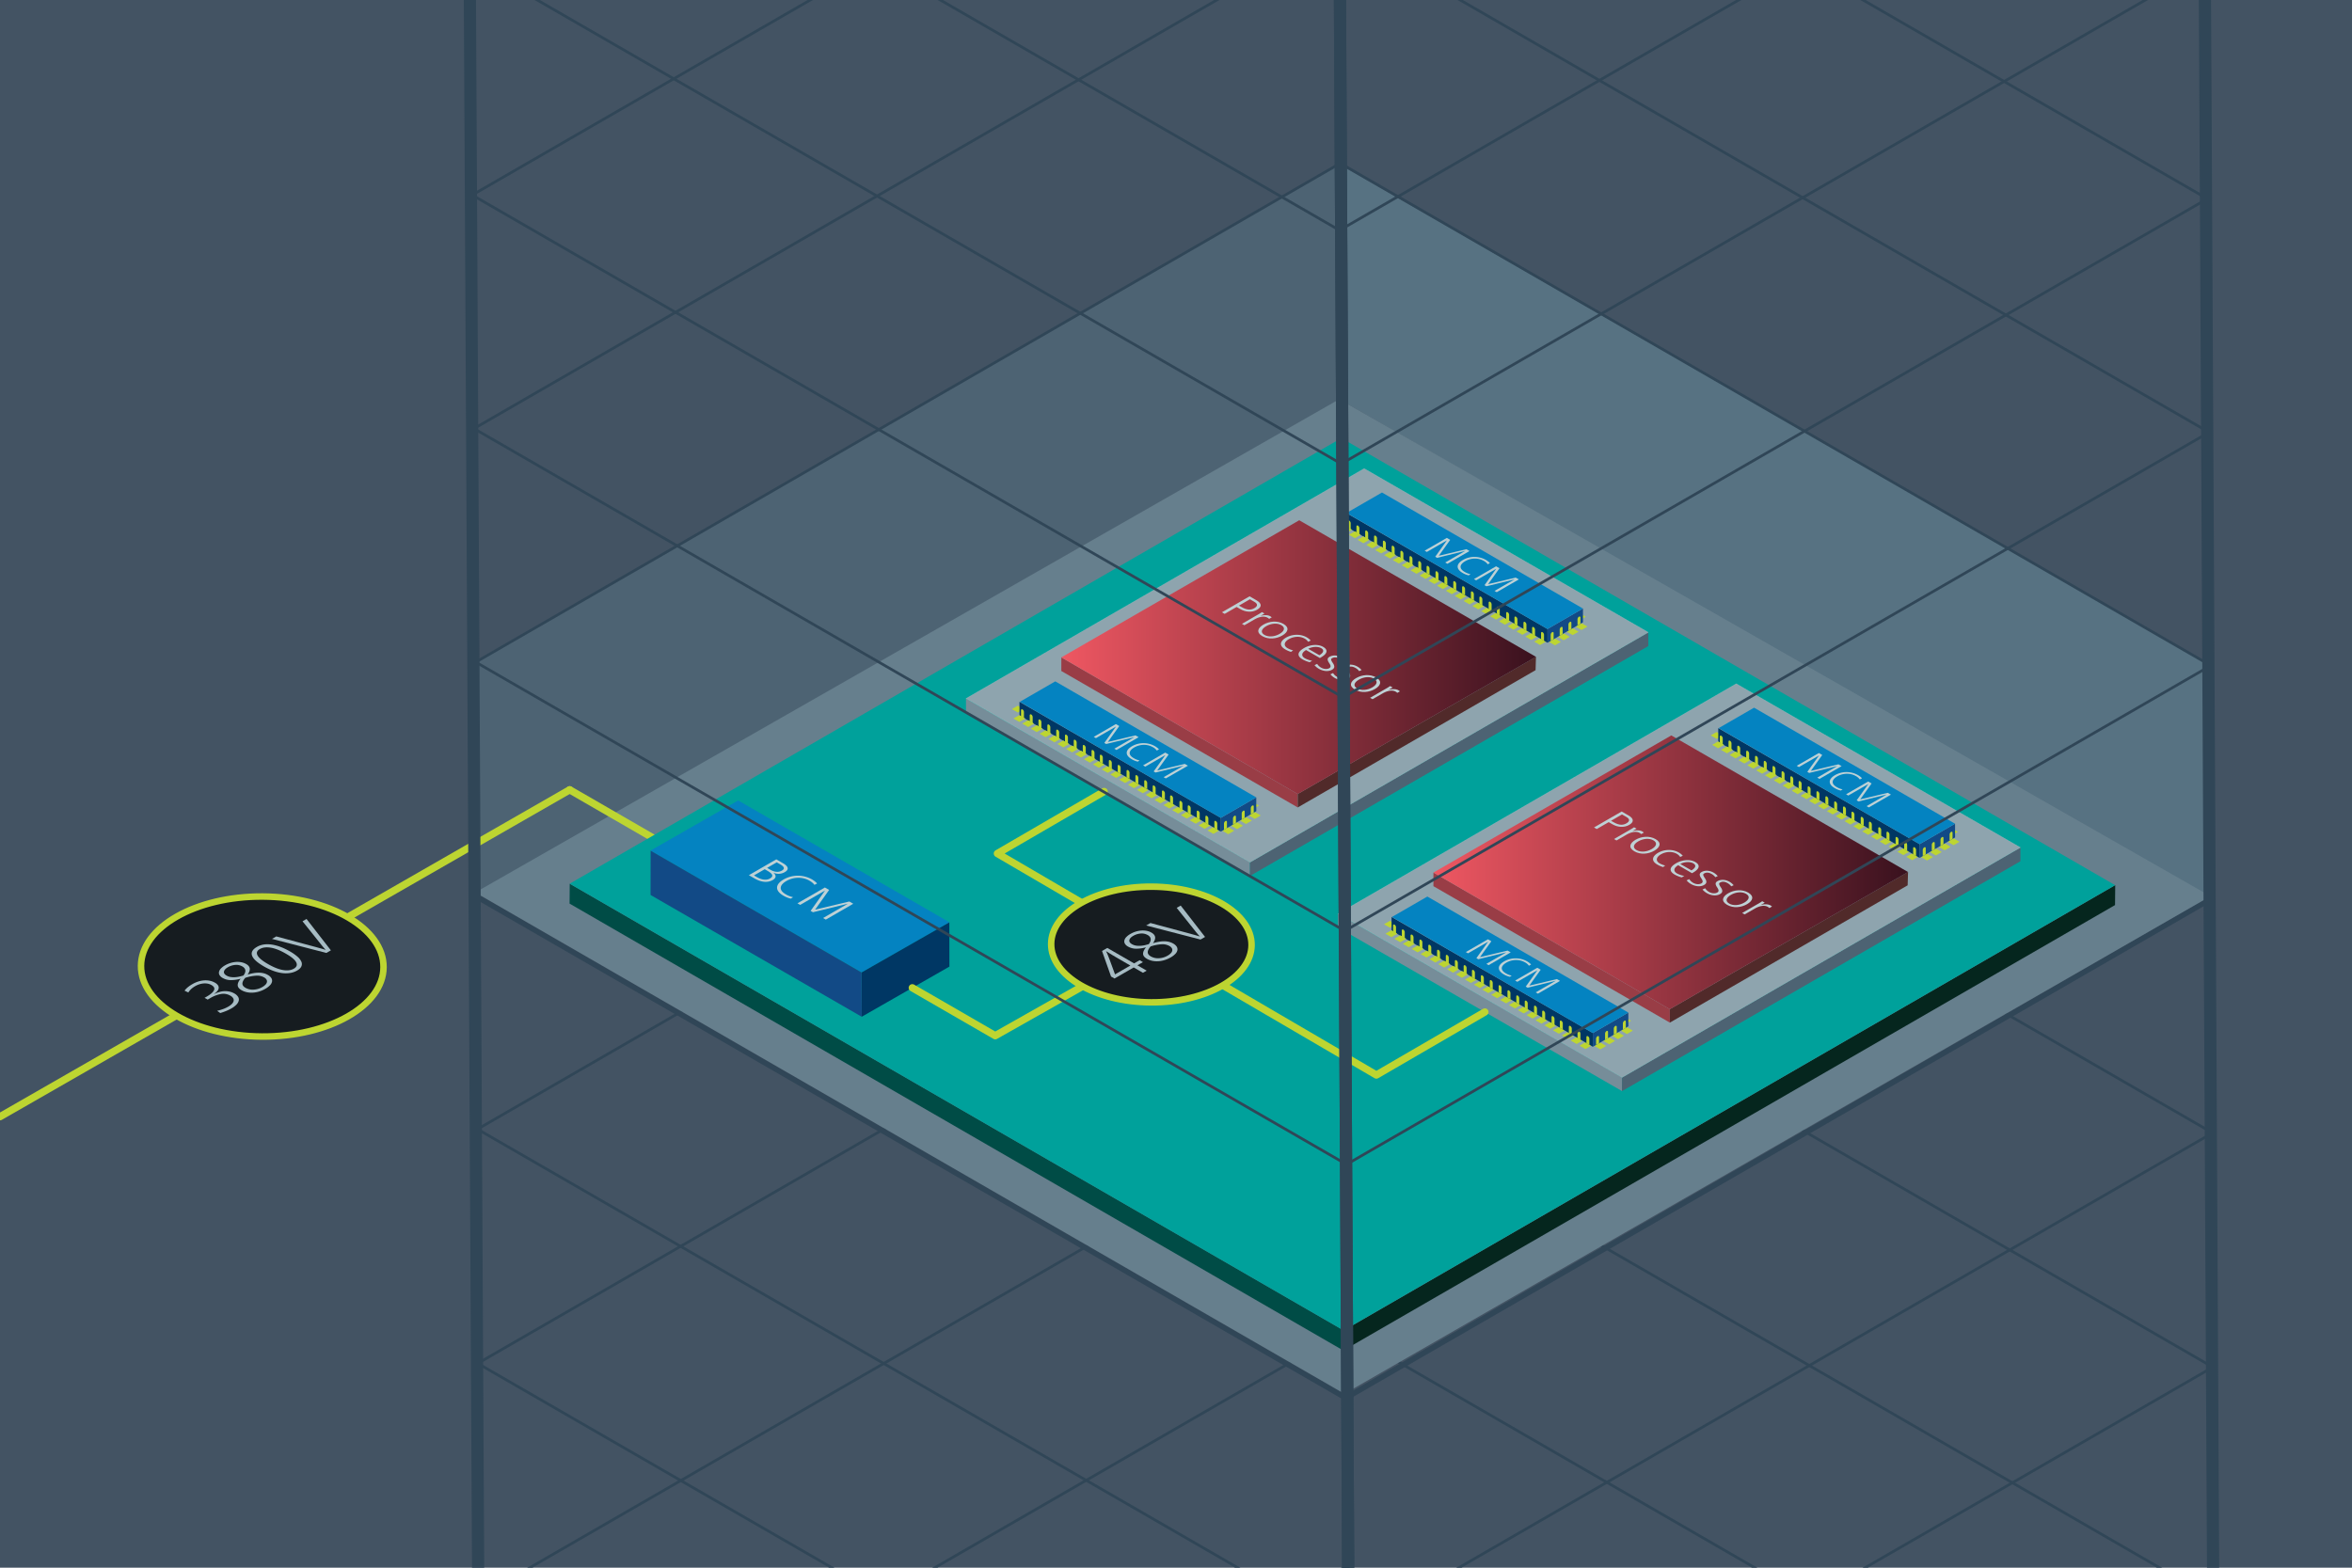 <svg xmlns="http://www.w3.org/2000/svg" xmlns:xlink="http://www.w3.org/1999/xlink" viewBox="0 0 2592 1728"><defs><style>.cls-1,.cls-26,.cls-3,.cls-4,.cls-8{fill:none;}.cls-2{fill:#435363;}.cls-26,.cls-3,.cls-4{stroke:#304657;}.cls-23,.cls-26,.cls-3,.cls-4,.cls-8{stroke-linecap:round;stroke-linejoin:round;}.cls-3{stroke-width:3px;}.cls-4{stroke-width:6px;}.cls-5{fill:#577282;}.cls-6{fill:#4d6373;}.cls-7{fill:#667f8d;}.cls-23,.cls-8{stroke:#bdd531;}.cls-8{stroke-width:8.07px;}.cls-9{fill:#004c46;}.cls-10{fill:#05261e;}.cls-11{fill:#00a19b;}.cls-12{fill:#768d99;}.cls-13{fill:#8ea4ae;stroke:#d0d2d3;stroke-miterlimit:10;stroke-width:0.16px;}.cls-14{fill:#993d46;}.cls-15{fill:#512a2a;}.cls-16{fill:url(#New_Gradient_Swatch_3);}.cls-17{fill:#bdd531;}.cls-18{fill:#124a86;}.cls-19{fill:#003764;}.cls-20{fill:#0483c1;}.cls-21{fill:#bed1d5;}.cls-22{fill:url(#New_Gradient_Swatch_3-2);}.cls-23{fill:#161c20;stroke-width:7.17px;}.cls-24{fill:#a6bbc3;}.cls-25{clip-path:url(#clip-path);}.cls-26{stroke-width:13.45px;}</style><linearGradient id="New_Gradient_Swatch_3" x1="1015.78" y1="961.52" x2="1538.82" y2="961.52" gradientTransform="matrix(-1, 0, 0, 1, 3118.51, 0)" gradientUnits="userSpaceOnUse"><stop offset="0" stop-color="#39111e"/><stop offset="1" stop-color="#ef5762"/></linearGradient><linearGradient id="New_Gradient_Swatch_3-2" x1="1425.83" y1="724.34" x2="1948.87" y2="724.34" xlink:href="#New_Gradient_Swatch_3"/><clipPath id="clip-path"><rect class="cls-1" width="2592" height="1728"/></clipPath></defs><title>Vicor-380V-distribution-computing</title><g id="Background"><rect class="cls-2" width="2592" height="1728"/><line class="cls-3" x1="1481.69" y1="1467.42" x2="529.31" y2="2017.04"/><line class="cls-3" x1="2441.48" y1="2021.15" x2="1484.04" y2="1468.36"/><line class="cls-3" x1="1415.52" y1="731.42" x2="526.19" y2="1244.64"/><line class="cls-3" x1="1421.16" y1="986.51" x2="526.45" y2="1502.83"/><line class="cls-3" x1="1419.01" y1="1246.04" x2="529.31" y2="1759.47"/><line class="cls-3" x1="2438.36" y1="1248.76" x2="1542.32" y2="731.42"/><line class="cls-3" x1="2438.62" y1="1506.95" x2="1542.32" y2="989.46"/><line class="cls-3" x1="2441.48" y1="1763.58" x2="1546.95" y2="1247.12"/><line class="cls-4" x1="523.52" y1="987.23" x2="1483.18" y2="1540.9"/><line class="cls-4" x1="1483.18" y1="1540.9" x2="2435.69" y2="991.34"/><polygon class="cls-5" points="1476 181 1475.81 440.04 2435.69 991.34 2436.43 733.93 1476 181"/><polygon class="cls-6" points="1476 181 1476.19 440.04 523 985 520 731 1476 181"/><polygon class="cls-7" points="1475.81 440.04 2436 987.84 1481.62 1536.28 523.83 983.72 1475.81 440.04"/><line class="cls-3" x1="2434.5" y1="732.5" x2="1476.47" y2="179.69"/></g><g id="Layer_1" data-name="Layer 1"><line class="cls-8" x1="627.83" y1="870.57" x2="719.21" y2="923.36"/><polygon id="Front_Quadrant" data-name="Front Quadrant" class="cls-9" points="627.69 996.01 627.86 974.09 1480.84 1466.51 1480.41 1488.6 627.69 996.01"/><polygon id="Front_Left_Quadrant" data-name="Front Left Quadrant" class="cls-10" points="2330.85 997.63 2331.07 975.67 1480.88 1466.51 1480.41 1488.6 2330.85 997.63"/><polygon id="Board" class="cls-11" points="627.83 974.06 1480.69 1466.51 2330.93 975.67 1478.27 482.91 627.83 974.06"/><polygon id="Interposer_Left_Side_Edge" data-name="Interposer Left Side Edge" class="cls-12" points="1474.63 1022.3 1474.59 1007.27 1787.59 1187.66 1787.52 1202.66 1474.63 1022.3"/><polygon id="Interposer_Left_Side_Edge-2" data-name="Interposer Left Side Edge" class="cls-6" points="2226.57 949.32 2226.57 934.16 1787.59 1187.66 1787.52 1202.7 2226.57 949.32"/><polygon class="cls-13" points="1787.59 1187.66 2226.57 934.16 1913.42 753.61 1474.61 1007.1 1787.59 1187.66"/><g id="Front_left_quadrant-2" data-name="Front left quadrant"><polygon class="cls-14" points="1579.68 976.79 1579.72 961.79 1840.23 1112.42 1840.23 1127.19 1579.68 976.79"/></g><g id="Front_right_quadrant" data-name="Front right quadrant"><polygon class="cls-15" points="2102.32 975.85 2102.76 961.12 1840.23 1112.35 1840.23 1127.19 2102.32 975.85"/></g><polygon class="cls-16" points="1840.2 1112.42 2102.73 961.18 1841.84 810.63 1579.69 961.79 1840.2 1112.42"/><g id="Dotted_Product_Area_Left" data-name="Dotted Product Area Left"><polygon class="cls-17" points="2136.65 933.45 2143.16 929.69 2149.7 933.48 2143.17 937.22 2136.65 933.45"/><polygon class="cls-17" points="2146.41 927.83 2152.92 924.07 2159.46 927.86 2152.94 931.59 2146.41 927.83"/><polygon class="cls-17" points="2126.86 939.12 2133.37 935.36 2139.91 939.15 2133.39 942.88 2126.86 939.12"/><polygon class="cls-17" points="2117.13 944.71 2123.64 940.95 2130.18 944.74 2123.65 948.48 2117.13 944.71"/><polygon class="cls-17" points="2094.3 933.12 2087.79 929.36 2081.25 933.15 2087.77 936.89 2094.3 933.12"/><polygon class="cls-17" points="2084.54 927.5 2078.03 923.74 2071.49 927.53 2078.01 931.26 2084.54 927.5"/><polygon class="cls-17" points="2104.09 938.78 2097.57 935.03 2091.04 938.82 2097.56 942.55 2104.09 938.78"/><polygon class="cls-17" points="2113.82 944.38 2107.31 940.62 2100.77 944.41 2107.3 948.14 2113.82 944.38"/><polygon class="cls-17" points="2055.49 910.72 2048.98 906.96 2042.44 910.75 2048.97 914.49 2055.49 910.72"/><polygon class="cls-17" points="2045.73 905.1 2039.22 901.34 2032.68 905.13 2039.21 908.86 2045.73 905.1"/><polygon class="cls-17" points="2065.28 916.38 2058.77 912.63 2052.23 916.42 2058.76 920.15 2065.28 916.38"/><polygon class="cls-17" points="2075.02 921.98 2068.51 918.22 2061.97 922.01 2068.49 925.75 2075.02 921.98"/><polygon class="cls-17" points="2016.5 888.32 2009.99 884.56 2003.45 888.35 2009.98 892.09 2016.5 888.32"/><polygon class="cls-17" points="2006.74 882.7 2000.23 878.94 1993.69 882.73 2000.21 886.46 2006.74 882.7"/><polygon class="cls-17" points="2026.29 893.99 2019.78 890.23 2013.24 894.02 2019.76 897.75 2026.29 893.99"/><polygon class="cls-17" points="2036.02 899.58 2029.51 895.82 2022.97 899.61 2029.5 903.35 2036.02 899.58"/><polygon class="cls-17" points="1987.61 871.53 1981.1 867.77 1974.56 871.56 1981.08 875.3 1987.61 871.53"/><polygon class="cls-17" points="1997.34 877.12 1990.83 873.36 1984.29 877.15 1990.82 880.89 1997.34 877.12"/><polygon class="cls-17" points="2157.59 916.98 2151.08 913.22 2144.54 917.01 2151.07 920.75 2157.59 916.98"/><polygon class="cls-17" points="1972.91 861.15 1979.42 857.39 1985.96 861.18 1979.44 864.91 1972.91 861.15"/></g><polygon id="Left_Product_End_Quadrant" data-name="Left Product End Quadrant" class="cls-18" points="2115.48 945.64 2115.44 930.52 2154.55 907.95 2154.59 923.09 2115.48 945.64"/><polygon class="cls-17" points="1885.27 810.61 1891.78 806.85 1898.32 810.64 1891.8 814.37 1885.27 810.61"/><polygon id="Left_Product_Side_Quadrant" data-name="Left Product Side Quadrant" class="cls-19" points="2115.44 930.52 2115.48 945.64 1893.65 817.67 1893.59 802.57 2115.44 930.52"/><polygon id="Left_Product_Top" data-name="Left Product Top" class="cls-20" points="1894 802.59 2115.44 930.52 2154.55 907.95 1933.05 780.05 1894 802.59"/><g id="Side_Pins" data-name="Side Pins"><path id="Pin" class="cls-17" d="M2151.79,924.75l0-6.83c0-1-.72-1.46-1.62-.95h0a3.59,3.59,0,0,0-1.64,2.81l0,6.85Z"/><path id="Pin-2" data-name="Pin" class="cls-17" d="M2141.79,930.51l0-6.83c0-1-.72-1.47-1.63-.95h0a3.6,3.6,0,0,0-1.63,2.82l0,6.85Z"/><path id="Pin-3" data-name="Pin" class="cls-17" d="M2132.16,936.12l0-6.83c0-1-.72-1.47-1.63-1h0a3.59,3.59,0,0,0-1.63,2.81l0,6.86Z"/><path id="Pin-4" data-name="Pin" class="cls-17" d="M2122.24,941.81l0-6.83c0-1-.73-1.46-1.63-1h0a3.62,3.62,0,0,0-1.64,2.81l0,6.86Z"/><path id="Pin-5" data-name="Pin" class="cls-17" d="M2079,924.75l0-6.83c0-1,.73-1.46,1.63-.95h0a3.62,3.62,0,0,1,1.64,2.81l0,6.85Z"/><path id="Pin-6" data-name="Pin" class="cls-17" d="M2089,930.55l0-6.83c0-1,.72-1.46,1.62-1h0a3.59,3.59,0,0,1,1.64,2.81l0,6.85Z"/><path id="Pin-7" data-name="Pin" class="cls-17" d="M2098.49,936.18l0-6.83c0-1,.72-1.47,1.63-1h0a3.63,3.63,0,0,1,1.64,2.82l0,6.85Z"/><path id="Pin-8" data-name="Pin" class="cls-17" d="M2108.35,941.81l0-6.83c0-1,.72-1.46,1.62-1h0a3.59,3.59,0,0,1,1.64,2.81l0,6.86Z"/><path id="Pin-9" data-name="Pin" class="cls-17" d="M2040.4,902.76l0-6.83c0-1,.73-1.47,1.63-1h0a3.61,3.61,0,0,1,1.64,2.81l0,6.86Z"/><path id="Pin-10" data-name="Pin" class="cls-17" d="M2050.61,908.36l0-6.83c0-1,.72-1.47,1.62-.95h0a3.6,3.6,0,0,1,1.63,2.82l0,6.85Z"/><path id="Pin-11" data-name="Pin" class="cls-17" d="M2059.6,913.78l0-6.83c0-1,.72-1.47,1.62-1h0a3.6,3.6,0,0,1,1.63,2.82l0,6.85Z"/><path id="Pin-12" data-name="Pin" class="cls-17" d="M2069.92,919.81l0-6.83c0-1,.72-1.47,1.62-1h0a3.59,3.59,0,0,1,1.63,2.81l0,6.86Z"/><path id="Pin-13" data-name="Pin" class="cls-17" d="M2001.83,880.18l0-6.83c0-1,.72-1.47,1.62-1h0a3.59,3.59,0,0,1,1.64,2.81l0,6.85Z"/><path id="Pin-14" data-name="Pin" class="cls-17" d="M2011.62,885.75l0-6.82c0-1,.73-1.47,1.63-1h0a3.63,3.63,0,0,1,1.64,2.81l0,6.86Z"/><path id="Pin-15" data-name="Pin" class="cls-17" d="M2021.35,891.38l0-6.83c0-1,.72-1.47,1.63-.95h0a3.63,3.63,0,0,1,1.64,2.82l0,6.85Z"/><path id="Pin-16" data-name="Pin" class="cls-17" d="M2031.06,897l0-6.83c0-1,.72-1.46,1.63-1h0a3.59,3.59,0,0,1,1.63,2.81l0,6.86Z"/><path id="Pin-17" data-name="Pin" class="cls-17" d="M1982.2,868.9l0-6.83c0-1,.72-1.46,1.62-1h0a3.59,3.59,0,0,1,1.64,2.81l0,6.85Z"/><path id="Pin-18" data-name="Pin" class="cls-17" d="M1992.07,874.81l0-6.83c0-1,.72-1.47,1.62-1h0a3.59,3.59,0,0,1,1.64,2.81l0,6.85Z"/><polygon class="cls-17" points="1967.86 860.18 1961.34 856.42 1954.81 860.21 1961.33 863.95 1967.86 860.18"/><polygon class="cls-17" points="1958.09 854.55 1951.58 850.8 1945.04 854.59 1951.57 858.32 1958.09 854.55"/><polygon class="cls-17" points="1977.64 865.85 1971.13 862.09 1964.59 865.88 1971.12 869.61 1977.64 865.85"/><polygon class="cls-17" points="1928.86 837.78 1922.35 834.02 1915.81 837.81 1922.34 841.55 1928.86 837.78"/><polygon class="cls-17" points="1919.1 832.15 1912.59 828.4 1906.05 832.19 1912.58 835.92 1919.1 832.15"/><polygon class="cls-17" points="1938.65 843.45 1932.14 839.69 1925.6 843.48 1932.12 847.21 1938.65 843.45"/><polygon class="cls-17" points="1948.38 849.04 1941.87 845.28 1935.34 849.07 1941.86 852.81 1948.38 849.04"/><polygon class="cls-17" points="1899.97 820.99 1893.46 817.23 1886.92 821.02 1893.44 824.76 1899.97 820.99"/><polygon class="cls-17" points="1909.7 826.58 1903.19 822.82 1896.65 826.61 1903.18 830.35 1909.7 826.58"/><path id="Pin-19" data-name="Pin" class="cls-17" d="M1953.38,852.36l0-6.83c0-1,.72-1.46,1.63-.95h0a3.62,3.62,0,0,1,1.64,2.81l0,6.85Z"/><path id="Pin-20" data-name="Pin" class="cls-17" d="M1963.38,858.14l0-6.83c0-1,.72-1.47,1.63-.95h0a3.63,3.63,0,0,1,1.64,2.82l0,6.85Z"/><path id="Pin-21" data-name="Pin" class="cls-17" d="M1973,863.71l0-6.83c0-1,.73-1.47,1.63-1h0a3.63,3.63,0,0,1,1.64,2.81l0,6.86Z"/><path id="Pin-22" data-name="Pin" class="cls-17" d="M1914.54,830l0-6.83c0-1,.72-1.47,1.62-1h0a3.55,3.55,0,0,1,1.64,2.81l0,6.85Z"/><path id="Pin-23" data-name="Pin" class="cls-17" d="M1924.34,835.52l0-6.83c0-1,.73-1.47,1.63-1h0a3.63,3.63,0,0,1,1.64,2.81l0,6.86Z"/><path id="Pin-24" data-name="Pin" class="cls-17" d="M1934.09,841.21l0-6.83c0-1,.72-1.47,1.63-1h0a3.63,3.63,0,0,1,1.64,2.81l0,6.86Z"/><path id="Pin-25" data-name="Pin" class="cls-17" d="M1943.74,846.73l0-6.83c0-1,.72-1.47,1.62-1h0a3.61,3.61,0,0,1,1.64,2.81l0,6.86Z"/><path id="Pin-26" data-name="Pin" class="cls-17" d="M1895.29,818.81l0-6.83c0-1,.72-1.47,1.62-1h0a3.61,3.61,0,0,1,1.64,2.82l0,6.85Z"/><path id="Pin-27" data-name="Pin" class="cls-17" d="M1904.9,824.34l0-6.83c0-1,.72-1.47,1.62-1h0a3.61,3.61,0,0,1,1.64,2.81l0,6.86Z"/></g><g id="Dotted_Product_Area_Left-2" data-name="Dotted Product Area Left"><polygon class="cls-17" points="1776.6 1141.62 1783.11 1137.86 1789.65 1141.65 1783.13 1145.39 1776.6 1141.62"/><polygon class="cls-17" points="1786.36 1136 1792.88 1132.24 1799.41 1136.03 1792.89 1139.76 1786.36 1136"/><polygon class="cls-17" points="1766.82 1147.29 1773.33 1143.53 1779.87 1147.32 1773.34 1151.05 1766.82 1147.29"/><polygon class="cls-17" points="1757.08 1152.88 1763.59 1149.12 1770.13 1152.91 1763.6 1156.65 1757.08 1152.88"/><polygon class="cls-17" points="1734.25 1141.29 1727.74 1137.53 1721.2 1141.32 1727.73 1145.06 1734.25 1141.29"/><polygon class="cls-17" points="1724.49 1135.66 1717.98 1131.9 1711.44 1135.69 1717.96 1139.43 1724.49 1135.66"/><polygon class="cls-17" points="1744.04 1146.95 1737.53 1143.19 1730.99 1146.98 1737.51 1150.72 1744.04 1146.95"/><polygon class="cls-17" points="1753.78 1152.55 1747.26 1148.79 1740.72 1152.58 1747.25 1156.31 1753.78 1152.55"/><polygon class="cls-17" points="1695.45 1118.89 1688.94 1115.13 1682.4 1118.92 1688.92 1122.66 1695.45 1118.89"/><polygon class="cls-17" points="1685.68 1113.26 1679.17 1109.51 1672.63 1113.3 1679.16 1117.03 1685.68 1113.26"/><polygon class="cls-17" points="1705.23 1124.55 1698.72 1120.8 1692.18 1124.59 1698.71 1128.32 1705.23 1124.55"/><polygon class="cls-17" points="1714.97 1130.15 1708.46 1126.39 1701.92 1130.18 1708.44 1133.91 1714.97 1130.15"/><polygon class="cls-17" points="1656.45 1096.49 1649.94 1092.73 1643.4 1096.52 1649.93 1100.26 1656.45 1096.49"/><polygon class="cls-17" points="1646.69 1090.87 1640.18 1087.11 1633.64 1090.9 1640.17 1094.63 1646.69 1090.87"/><polygon class="cls-17" points="1666.24 1102.15 1659.73 1098.39 1653.19 1102.19 1659.72 1105.92 1666.24 1102.15"/><polygon class="cls-17" points="1675.98 1107.75 1669.47 1103.99 1662.93 1107.78 1669.45 1111.52 1675.98 1107.75"/><polygon class="cls-17" points="1627.56 1079.7 1621.05 1075.94 1614.51 1079.73 1621.04 1083.46 1627.56 1079.7"/><polygon class="cls-17" points="1637.3 1085.29 1630.78 1081.53 1624.25 1085.32 1630.77 1089.06 1637.3 1085.29"/><polygon class="cls-17" points="1797.55 1125.15 1791.04 1121.39 1784.5 1125.18 1791.02 1128.92 1797.55 1125.15"/><polygon class="cls-17" points="1612.86 1069.32 1619.38 1065.56 1625.91 1069.35 1619.39 1073.08 1612.86 1069.32"/></g><polygon id="Left_Product_End_Quadrant-2" data-name="Left Product End Quadrant" class="cls-18" points="1755.43 1153.81 1755.39 1138.69 1794.5 1116.12 1794.54 1131.26 1755.43 1153.81"/><polygon class="cls-17" points="1525.22 1018.77 1531.74 1015.01 1538.28 1018.81 1531.75 1022.54 1525.22 1018.77"/><polygon id="Left_Product_Side_Quadrant-2" data-name="Left Product Side Quadrant" class="cls-19" points="1755.39 1138.69 1755.43 1153.81 1533.6 1025.84 1533.55 1010.74 1755.39 1138.69"/><polygon id="Left_Product_Top-2" data-name="Left Product Top" class="cls-20" points="1533.95 1010.76 1755.39 1138.69 1794.5 1116.12 1573 988.22 1533.95 1010.76"/><g id="Side_Pins-2" data-name="Side Pins"><path id="Pin-28" data-name="Pin" class="cls-17" d="M1791.74,1132.92l0-6.83c0-1-.73-1.47-1.63-.95h0a3.62,3.62,0,0,0-1.64,2.81l0,6.85Z"/><path id="Pin-29" data-name="Pin" class="cls-17" d="M1781.74,1138.68l0-6.83c0-1-.73-1.47-1.63-.95h0a3.61,3.61,0,0,0-1.64,2.82l0,6.85Z"/><path id="Pin-30" data-name="Pin" class="cls-17" d="M1772.11,1144.28l0-6.82c0-1-.72-1.47-1.62-1h0a3.61,3.61,0,0,0-1.64,2.81l0,6.86Z"/><path id="Pin-31" data-name="Pin" class="cls-17" d="M1762.19,1150l0-6.83c0-1-.72-1.46-1.63-1h0a3.62,3.62,0,0,0-1.64,2.81l0,6.85Z"/><path id="Pin-32" data-name="Pin" class="cls-17" d="M1719,1132.92l0-6.83c0-1,.72-1.47,1.62-.95h0a3.59,3.59,0,0,1,1.64,2.81l0,6.85Z"/><path id="Pin-33" data-name="Pin" class="cls-17" d="M1728.92,1138.72l0-6.83c0-1,.72-1.46,1.63-1h0a3.58,3.58,0,0,1,1.63,2.81l0,6.85Z"/><path id="Pin-34" data-name="Pin" class="cls-17" d="M1738.44,1144.35l0-6.83c0-1,.73-1.47,1.63-1h0a3.63,3.63,0,0,1,1.64,2.81l0,6.86Z"/><path id="Pin-35" data-name="Pin" class="cls-17" d="M1748.3,1150l0-6.83c0-1,.72-1.46,1.63-1h0a3.58,3.58,0,0,1,1.63,2.81l0,6.85Z"/><path id="Pin-36" data-name="Pin" class="cls-17" d="M1680.35,1110.93l0-6.83c0-1,.72-1.47,1.62-1h0a3.59,3.59,0,0,1,1.63,2.81l0,6.86Z"/><path id="Pin-37" data-name="Pin" class="cls-17" d="M1690.56,1116.53l0-6.83c0-1,.72-1.47,1.63-1h0a3.63,3.63,0,0,1,1.64,2.81l0,6.86Z"/><path id="Pin-38" data-name="Pin" class="cls-17" d="M1699.55,1122l0-6.83c0-1,.72-1.47,1.63-.95h0a3.63,3.63,0,0,1,1.64,2.82l0,6.85Z"/><path id="Pin-39" data-name="Pin" class="cls-17" d="M1709.87,1128l0-6.83c0-1.05.72-1.47,1.63-1h0a3.63,3.63,0,0,1,1.64,2.81l0,6.86Z"/><path id="Pin-40" data-name="Pin" class="cls-17" d="M1641.78,1088.35l0-6.83c0-1,.72-1.47,1.63-1h0a3.63,3.63,0,0,1,1.64,2.82l0,6.85Z"/><path id="Pin-41" data-name="Pin" class="cls-17" d="M1651.57,1093.92l0-6.83c0-1,.72-1.46,1.62-.95h0a3.56,3.56,0,0,1,1.64,2.81l0,6.85Z"/><path id="Pin-42" data-name="Pin" class="cls-17" d="M1661.3,1099.55l0-6.83c0-1,.73-1.47,1.63-1h0a3.63,3.63,0,0,1,1.64,2.82l0,6.85Z"/><path id="Pin-43" data-name="Pin" class="cls-17" d="M1671,1105.21l0-6.83c0-1,.72-1.46,1.63-1h0a3.62,3.62,0,0,1,1.64,2.81l0,6.85Z"/><path id="Pin-44" data-name="Pin" class="cls-17" d="M1622.15,1077.07l0-6.83c0-1,.72-1.47,1.63-1h0a3.62,3.62,0,0,1,1.64,2.81l0,6.85Z"/><path id="Pin-45" data-name="Pin" class="cls-17" d="M1632,1083l0-6.83c0-1,.72-1.47,1.63-1h0a3.6,3.6,0,0,1,1.63,2.82l0,6.85Z"/><polygon class="cls-17" points="1607.81 1068.35 1601.3 1064.59 1594.76 1068.38 1601.28 1072.12 1607.81 1068.35"/><polygon class="cls-17" points="1598.05 1062.72 1591.54 1058.96 1585 1062.76 1591.52 1066.49 1598.05 1062.72"/><polygon class="cls-17" points="1617.6 1074.01 1611.08 1070.25 1604.55 1074.05 1611.07 1077.78 1617.6 1074.01"/><polygon class="cls-17" points="1568.82 1045.95 1562.3 1042.19 1555.77 1045.98 1562.29 1049.72 1568.82 1045.95"/><polygon class="cls-17" points="1559.05 1040.32 1552.54 1036.57 1546 1040.36 1552.53 1044.09 1559.05 1040.32"/><polygon class="cls-17" points="1578.6 1051.61 1572.09 1047.86 1565.55 1051.64 1572.08 1055.38 1578.6 1051.61"/><polygon class="cls-17" points="1588.34 1057.21 1581.83 1053.45 1575.29 1057.24 1581.81 1060.97 1588.34 1057.21"/><polygon class="cls-17" points="1539.92 1029.16 1533.41 1025.4 1526.87 1029.19 1533.4 1032.92 1539.92 1029.16"/><polygon class="cls-17" points="1549.66 1034.75 1543.15 1030.99 1536.61 1034.78 1543.13 1038.52 1549.66 1034.75"/><path id="Pin-46" data-name="Pin" class="cls-17" d="M1593.34,1060.53l0-6.83c0-1,.73-1.46,1.63-1h0a3.62,3.62,0,0,1,1.64,2.81l0,6.85Z"/><path id="Pin-47" data-name="Pin" class="cls-17" d="M1603.34,1066.31l0-6.83c0-1,.73-1.47,1.63-1h0a3.61,3.61,0,0,1,1.64,2.82l0,6.85Z"/><path id="Pin-48" data-name="Pin" class="cls-17" d="M1613,1071.88l0-6.83c0-1,.72-1.47,1.62-1h0a3.61,3.61,0,0,1,1.64,2.81l0,6.86Z"/><path id="Pin-49" data-name="Pin" class="cls-17" d="M1554.49,1038.13l0-6.83c0-1,.72-1.47,1.63-1h0a3.63,3.63,0,0,1,1.64,2.82l0,6.85Z"/><path id="Pin-50" data-name="Pin" class="cls-17" d="M1564.29,1043.68l0-6.82c0-1,.72-1.47,1.62-1h0a3.61,3.61,0,0,1,1.64,2.81l0,6.86Z"/><path id="Pin-51" data-name="Pin" class="cls-17" d="M1574.05,1049.37l0-6.82c0-1,.73-1.47,1.63-1h0a3.63,3.63,0,0,1,1.64,2.81l0,6.86Z"/><path id="Pin-52" data-name="Pin" class="cls-17" d="M1583.69,1054.9l0-6.83c0-1,.72-1.47,1.63-1h0a3.59,3.59,0,0,1,1.63,2.81l0,6.86Z"/><path id="Pin-53" data-name="Pin" class="cls-17" d="M1535.24,1027l0-6.83c0-1,.72-1.47,1.63-.95h0a3.63,3.63,0,0,1,1.64,2.82l0,6.85Z"/><path id="Pin-54" data-name="Pin" class="cls-17" d="M1544.85,1032.51l0-6.83c0-1,.72-1.47,1.63-1h0a3.59,3.59,0,0,1,1.63,2.81l0,6.86Z"/></g><path class="cls-21" d="M1638.05,1062.44l22-12.69-.07,0-30.86,7.56-2.07-1.19,12.83-18-.07,0-22,12.69-2.41-1.39,24.39-14.08,3.74,2.16L1631,1055l30.41-7.22,3.46,2-24.39,14.08Z"/><path class="cls-21" d="M1664,1076.68a21.86,21.86,0,0,1-6.64-2.62c-7.55-4.36-7.41-9.93.35-14.41a25.57,25.57,0,0,1,24.89-.16c1.78,1,4.16,2.76,4.68,3.75l-2.37,1.21a12,12,0,0,0-4.41-3.75c-6.22-3.59-14.26-3.19-20.38.34-6.36,3.68-6.95,8.18-.66,11.81a20.2,20.2,0,0,0,6.5,2.54Z"/><path class="cls-21" d="M1692.42,1093.83l22-12.69-.07,0-30.87,7.57-2.06-1.19,12.83-18-.07,0-22,12.69-2.41-1.39,24.4-14.09,3.74,2.16-12.55,17.54,30.41-7.23,3.46,2-24.4,14.08Z"/><path class="cls-21" d="M1756.65,912.08l30.5-17.61,7.56,4.36c5.85,3.38,6.33,7.19.74,10.42s-12.67,2.67-18.35-.6l-4.24-2.45-13.19,7.62Zm21.67-5.75c6.6,3.8,10.71,3.15,14.12,1.18,4-2.32,3.66-4.84,0-6.94l-4.94-2.85-12.06,7Z"/><path class="cls-21" d="M1778.71,924.81l19.18-11.07c.57-.33,1.88-1.14,2.93-1.89l2.75,1.59-4.28,2.47.09.05c4.37-1.06,8.12-.86,10.53.53a9.14,9.14,0,0,1,1.66,1.26l-2.89,1.66a7.77,7.77,0,0,0-1.7-1.28c-4.24-2.45-10-.66-14.55,1.94l-11,6.33Z"/><path class="cls-21" d="M1802.44,925.64c6.55-3.78,15.24-4.66,22.06-.73s5.2,9-1.27,12.74-15.07,4.77-22.06.73S1796.06,929.33,1802.44,925.64Zm17.78,10.27c5.15-3,6.73-6.86,1.88-9.66-4.42-2.55-11.06-2.09-16.65,1.13-5.29,3.06-6.64,6.91-1.92,9.64S1815,938.94,1820.22,935.91Z"/><path class="cls-21" d="M1832.8,955.73a26.78,26.78,0,0,1-6.47-2.82c-7.29-4.21-5.15-9.38,1-12.92,7.08-4.08,16.3-4.06,22.67-.37a16.92,16.92,0,0,1,4.51,3.6l-2.85,1.39a11.1,11.1,0,0,0-3.66-3.43c-5.33-3.08-12.28-2.55-17.65.55-4.9,2.83-6.38,7.07-1.23,10a25.09,25.09,0,0,0,6,2.32Z"/><path class="cls-21" d="M1853.37,967.11a31.11,31.11,0,0,1-7.73-3.06c-6.51-3.75-6.08-8.14,1.57-12.56,6.73-3.88,15.38-4.59,21.06-1.31s4.89,7.42-2.41,11.63l-1.18.68-15.24-8.8c-5.29,3.1-5.51,6.66-1.18,9.15a26.65,26.65,0,0,0,7.91,2.65Zm10.66-7.72c4.85-2.85,5.55-5.73,2-7.77s-9.74-1.79-14.24.71Z"/><path class="cls-21" d="M1861.62,969a12,12,0,0,0,4.37,4.13c2.93,1.69,6.6,1.95,9,.58s1.31-3.48-.31-5.92c-2.4-3.61-1.66-5.3.53-6.56,4.32-2.5,9.52-1.51,13.32.68a17.41,17.41,0,0,1,4.5,3.76l-2.66,1.23a12.52,12.52,0,0,0-3.93-3.48c-3.32-1.91-6-2-8.48-.6-1.27.73-1.44,1.74.87,5.14,3,4.32,1.4,6.21-.83,7.49-4.5,2.6-10.39,1.31-14.15-.85a17,17,0,0,1-5.16-4.19Z"/><path class="cls-21" d="M1879.14,979.06a11.94,11.94,0,0,0,4.37,4.14c2.93,1.69,6.6,1.94,9,.58s1.32-3.49-.3-5.93c-2.4-3.61-1.66-5.3.52-6.56,4.33-2.5,9.53-1.51,13.33.68a17.58,17.58,0,0,1,4.5,3.76l-2.67,1.24a12.4,12.4,0,0,0-3.93-3.48c-3.32-1.92-6-2-8.47-.61-1.27.73-1.45,1.74.87,5.15,3,4.31,1.4,6.2-.83,7.49-4.5,2.59-10.4,1.31-14.15-.86a16.9,16.9,0,0,1-5.16-4.19Z"/><path class="cls-21" d="M1904.56,984.61c6.56-3.79,15.25-4.67,22.07-.73s5.2,9-1.27,12.73-15.07,4.77-22.06.73S1898.19,988.29,1904.56,984.61Zm17.79,10.26c5.15-3,6.72-6.86,1.87-9.66-4.41-2.54-11-2.09-16.64,1.14-5.29,3-6.64,6.91-1.92,9.63S1917.1,997.9,1922.35,994.87Z"/><path class="cls-21" d="M1919.94,1006.35l19.18-11.08a34.74,34.74,0,0,0,2.92-1.89l2.76,1.59-4.28,2.47.08,0c4.37-1.06,8.13-.85,10.53.53a8.4,8.4,0,0,1,1.66,1.27l-2.88,1.66a7.71,7.71,0,0,0-1.7-1.29c-4.24-2.44-10-.65-14.55,2l-11,6.33Z"/><path class="cls-21" d="M2002.73,857.13l22-12.69-.07,0L1993.78,852l-2.06-1.2,12.83-18-.07,0-22,12.7-2.41-1.4,24.4-14.08,3.74,2.16-12.55,17.53,30.41-7.22,3.46,2-24.4,14.08Z"/><path class="cls-21" d="M2028.66,871.38a22.07,22.07,0,0,1-6.64-2.63c-7.55-4.36-7.41-9.93.35-14.41a25.57,25.57,0,0,1,24.89-.16c1.78,1,4.16,2.77,4.68,3.76l-2.38,1.21a11.91,11.91,0,0,0-4.4-3.76c-6.22-3.59-14.26-3.19-20.38.34-6.36,3.68-7,8.18-.66,11.81a20.2,20.2,0,0,0,6.5,2.54Z"/><path class="cls-21" d="M2057.11,888.53l22-12.7-.07,0-30.86,7.57-2.06-1.19,12.82-18-.07,0-22,12.69-2.41-1.39,24.39-14.09,3.74,2.16-12.54,17.54,30.41-7.23,3.46,2-24.4,14.09Z"/><polygon id="Interposer_Left_Side_Edge-3" data-name="Interposer Left Side Edge" class="cls-12" points="1064.58 785.13 1064.54 770.1 1377.54 950.48 1377.47 965.49 1064.58 785.13"/><polygon id="Interposer_Left_Side_Edge-4" data-name="Interposer Left Side Edge" class="cls-6" points="1816.51 712.14 1816.51 696.98 1377.54 950.48 1377.47 965.53 1816.51 712.14"/><polygon class="cls-13" points="1377.54 950.48 1816.51 696.98 1503.37 516.43 1064.55 769.92 1377.54 950.48"/><g id="Front_left_quadrant-3" data-name="Front left quadrant"><polygon class="cls-14" points="1169.62 739.61 1169.67 724.62 1430.17 875.25 1430.17 890.01 1169.62 739.61"/></g><g id="Front_right_quadrant-2" data-name="Front right quadrant"><polygon class="cls-15" points="1692.27 738.67 1692.71 723.94 1430.17 875.17 1430.17 890.01 1692.27 738.67"/></g><polygon class="cls-22" points="1430.15 875.24 1692.68 724.01 1431.79 573.45 1169.64 724.61 1430.15 875.24"/><g id="Dotted_Product_Area_Left-3" data-name="Dotted Product Area Left"><polygon class="cls-17" points="1726.6 696.27 1733.11 692.51 1739.65 696.3 1733.12 700.04 1726.6 696.27"/><polygon class="cls-17" points="1736.36 690.65 1742.87 686.89 1749.41 690.68 1742.88 694.42 1736.36 690.65"/><polygon class="cls-17" points="1716.81 701.94 1723.32 698.18 1729.86 701.97 1723.34 705.71 1716.81 701.94"/><polygon class="cls-17" points="1707.07 707.53 1713.59 703.77 1720.12 707.56 1713.6 711.3 1707.07 707.53"/><polygon class="cls-17" points="1684.25 695.94 1677.73 692.18 1671.2 695.97 1677.72 699.71 1684.25 695.94"/><polygon class="cls-17" points="1674.48 690.32 1667.97 686.56 1661.43 690.35 1667.96 694.08 1674.48 690.32"/><polygon class="cls-17" points="1694.03 701.61 1687.52 697.85 1680.98 701.64 1687.51 705.37 1694.03 701.61"/><polygon class="cls-17" points="1703.77 707.2 1697.26 703.44 1690.72 707.23 1697.24 710.97 1703.77 707.2"/><polygon class="cls-17" points="1645.44 673.54 1638.93 669.78 1632.39 673.57 1638.92 677.31 1645.44 673.54"/><polygon class="cls-17" points="1635.68 667.92 1629.17 664.16 1622.63 667.95 1629.15 671.68 1635.68 667.92"/><polygon class="cls-17" points="1655.23 679.21 1648.72 675.45 1642.18 679.24 1648.7 682.97 1655.23 679.21"/><polygon class="cls-17" points="1664.96 684.8 1658.45 681.04 1651.91 684.83 1658.44 688.57 1664.96 684.8"/><polygon class="cls-17" points="1606.45 651.14 1599.94 647.38 1593.4 651.17 1599.92 654.91 1606.45 651.14"/><polygon class="cls-17" points="1596.69 645.52 1590.18 641.76 1583.64 645.55 1590.16 649.28 1596.69 645.52"/><polygon class="cls-17" points="1616.24 656.81 1609.72 653.05 1603.19 656.84 1609.71 660.58 1616.24 656.81"/><polygon class="cls-17" points="1625.97 662.4 1619.46 658.64 1612.92 662.43 1619.45 666.17 1625.97 662.4"/><polygon class="cls-17" points="1577.56 634.35 1571.04 630.59 1564.51 634.38 1571.03 638.12 1577.56 634.35"/><polygon class="cls-17" points="1587.29 639.94 1580.78 636.18 1574.24 639.98 1580.77 643.71 1587.29 639.94"/><polygon class="cls-17" points="1747.54 679.8 1741.03 676.04 1734.49 679.83 1741.02 683.57 1747.54 679.8"/><polygon class="cls-17" points="1562.86 623.97 1569.37 620.21 1575.91 624 1569.38 627.74 1562.86 623.97"/></g><polygon id="Left_Product_End_Quadrant-3" data-name="Left Product End Quadrant" class="cls-18" points="1705.43 708.47 1705.39 693.35 1744.5 670.77 1744.54 685.91 1705.43 708.47"/><polygon class="cls-17" points="1475.22 573.43 1481.73 569.67 1488.27 573.46 1481.74 577.19 1475.22 573.43"/><polygon id="Left_Product_Side_Quadrant-3" data-name="Left Product Side Quadrant" class="cls-19" points="1705.39 693.35 1705.43 708.47 1483.6 580.49 1483.54 565.39 1705.39 693.35"/><polygon id="Left_Product_Top-3" data-name="Left Product Top" class="cls-20" points="1483.94 565.41 1705.39 693.35 1744.5 670.77 1522.99 542.87 1483.94 565.41"/><g id="Side_Pins-3" data-name="Side Pins"><path id="Pin-55" data-name="Pin" class="cls-17" d="M1741.74,687.57l0-6.83c0-1-.72-1.46-1.63-1h0a3.59,3.59,0,0,0-1.63,2.81l0,6.86Z"/><path id="Pin-56" data-name="Pin" class="cls-17" d="M1731.74,693.33l0-6.83c0-1-.72-1.47-1.63-1h0a3.62,3.62,0,0,0-1.64,2.81l0,6.85Z"/><path id="Pin-57" data-name="Pin" class="cls-17" d="M1722.11,698.94l0-6.83c0-1-.72-1.47-1.63-1h0a3.63,3.63,0,0,0-1.64,2.82l0,6.85Z"/><path id="Pin-58" data-name="Pin" class="cls-17" d="M1712.18,704.64l0-6.83c0-1-.73-1.47-1.63-1h0a3.61,3.61,0,0,0-1.64,2.81l0,6.86Z"/><path id="Pin-59" data-name="Pin" class="cls-17" d="M1669,687.57l0-6.83c0-1,.72-1.46,1.63-1h0a3.63,3.63,0,0,1,1.64,2.81l0,6.86Z"/><path id="Pin-60" data-name="Pin" class="cls-17" d="M1678.92,693.38l0-6.83c0-1,.73-1.47,1.63-1h0a3.63,3.63,0,0,1,1.64,2.81l0,6.86Z"/><path id="Pin-61" data-name="Pin" class="cls-17" d="M1688.44,699l0-6.83c0-1,.72-1.47,1.62-.95h0a3.6,3.6,0,0,1,1.63,2.82l0,6.85Z"/><path id="Pin-62" data-name="Pin" class="cls-17" d="M1698.3,704.64l0-6.83c0-1,.73-1.47,1.63-1h0a3.63,3.63,0,0,1,1.64,2.81l0,6.86Z"/><path id="Pin-63" data-name="Pin" class="cls-17" d="M1630.34,665.58l0-6.83c0-1,.73-1.47,1.63-1h0a3.63,3.63,0,0,1,1.64,2.82l0,6.85Z"/><path id="Pin-64" data-name="Pin" class="cls-17" d="M1640.56,671.18l0-6.83c0-1,.72-1.47,1.62-1h0a3.61,3.61,0,0,1,1.64,2.82l0,6.85Z"/><path id="Pin-65" data-name="Pin" class="cls-17" d="M1649.55,676.6l0-6.83c0-1,.72-1.47,1.62-.95h0a3.57,3.57,0,0,1,1.64,2.81l0,6.85Z"/><path id="Pin-66" data-name="Pin" class="cls-17" d="M1659.87,682.63l0-6.83c0-1,.72-1.47,1.62-.95h0a3.61,3.61,0,0,1,1.64,2.82l0,6.85Z"/><path id="Pin-67" data-name="Pin" class="cls-17" d="M1591.78,643l0-6.83c0-1,.73-1.46,1.63-.95h0A3.59,3.59,0,0,1,1595,638l0,6.85Z"/><path id="Pin-68" data-name="Pin" class="cls-17" d="M1601.56,648.58l0-6.83c0-1,.73-1.47,1.63-1h0a3.63,3.63,0,0,1,1.64,2.81l0,6.86Z"/><path id="Pin-69" data-name="Pin" class="cls-17" d="M1611.3,654.2l0-6.83c0-1,.72-1.47,1.63-1h0a3.58,3.58,0,0,1,1.63,2.81l0,6.85Z"/><path id="Pin-70" data-name="Pin" class="cls-17" d="M1621,659.87l0-6.83c0-1,.72-1.47,1.62-1h0a3.61,3.61,0,0,1,1.64,2.81l0,6.86Z"/><path id="Pin-71" data-name="Pin" class="cls-17" d="M1572.15,631.72l0-6.82c0-1,.73-1.47,1.63-1h0a3.63,3.63,0,0,1,1.64,2.81l0,6.86Z"/><path id="Pin-72" data-name="Pin" class="cls-17" d="M1582,637.63l0-6.83c0-1,.73-1.46,1.63-.95h0a3.62,3.62,0,0,1,1.64,2.81l0,6.85Z"/><polygon class="cls-17" points="1557.8 623 1551.29 619.24 1544.75 623.03 1551.28 626.77 1557.8 623"/><polygon class="cls-17" points="1548.04 617.38 1541.53 613.62 1534.99 617.41 1541.52 621.14 1548.04 617.38"/><polygon class="cls-17" points="1567.59 628.67 1561.08 624.91 1554.54 628.7 1561.07 632.43 1567.59 628.67"/><polygon class="cls-17" points="1518.81 600.6 1512.3 596.84 1505.76 600.63 1512.29 604.37 1518.81 600.6"/><polygon class="cls-17" points="1509.05 594.98 1502.54 591.22 1496 595.01 1502.52 598.74 1509.05 594.98"/><polygon class="cls-17" points="1528.6 606.27 1522.09 602.51 1515.55 606.3 1522.07 610.03 1528.6 606.27"/><polygon class="cls-17" points="1538.33 611.86 1531.82 608.1 1525.28 611.89 1531.81 615.63 1538.33 611.86"/><polygon class="cls-17" points="1489.92 583.81 1483.4 580.05 1476.87 583.84 1483.39 587.58 1489.92 583.81"/><polygon class="cls-17" points="1499.65 589.4 1493.14 585.64 1486.6 589.43 1493.13 593.17 1499.65 589.4"/><path id="Pin-73" data-name="Pin" class="cls-17" d="M1543.33,615.18l0-6.82c0-1.05.72-1.47,1.63-1h0a3.59,3.59,0,0,1,1.63,2.81l0,6.86Z"/><path id="Pin-74" data-name="Pin" class="cls-17" d="M1553.33,621l0-6.83c0-1,.72-1.47,1.63-1h0a3.62,3.62,0,0,1,1.64,2.81l0,6.85Z"/><path id="Pin-75" data-name="Pin" class="cls-17" d="M1563,626.53l0-6.83c0-1,.72-1.47,1.63-1h0a3.63,3.63,0,0,1,1.64,2.82l0,6.85Z"/><path id="Pin-76" data-name="Pin" class="cls-17" d="M1504.49,592.78l0-6.83c0-1,.73-1.46,1.63-1h0a3.59,3.59,0,0,1,1.64,2.81l0,6.85Z"/><path id="Pin-77" data-name="Pin" class="cls-17" d="M1514.28,598.34l0-6.83c0-1,.72-1.47,1.63-1h0a3.63,3.63,0,0,1,1.64,2.82l0,6.85Z"/><path id="Pin-78" data-name="Pin" class="cls-17" d="M1524,604l0-6.83c0-1,.72-1.47,1.63-1h0a3.6,3.6,0,0,1,1.63,2.82l0,6.85Z"/><path id="Pin-79" data-name="Pin" class="cls-17" d="M1533.69,609.55l0-6.83c0-1,.73-1.47,1.63-1h0a3.63,3.63,0,0,1,1.64,2.82l0,6.85Z"/><path id="Pin-80" data-name="Pin" class="cls-17" d="M1485.24,581.63l0-6.83c0-1,.73-1.47,1.63-.95h0a3.59,3.59,0,0,1,1.64,2.81l0,6.85Z"/><path id="Pin-81" data-name="Pin" class="cls-17" d="M1494.85,587.16l0-6.83c0-1,.73-1.47,1.63-1h0a3.63,3.63,0,0,1,1.64,2.82l0,6.85Z"/></g><g id="Dotted_Product_Area_Left-4" data-name="Dotted Product Area Left"><polygon class="cls-17" points="1366.55 904.44 1373.06 900.68 1379.6 904.47 1373.08 908.21 1366.55 904.44"/><polygon class="cls-17" points="1376.31 898.82 1382.82 895.06 1389.36 898.85 1382.84 902.59 1376.31 898.82"/><polygon class="cls-17" points="1356.76 910.11 1363.27 906.35 1369.81 910.14 1363.29 913.88 1356.76 910.11"/><polygon class="cls-17" points="1347.03 915.7 1353.54 911.94 1360.08 915.73 1353.55 919.47 1347.03 915.7"/><polygon class="cls-17" points="1324.2 904.11 1317.69 900.35 1311.15 904.14 1317.67 907.88 1324.2 904.11"/><polygon class="cls-17" points="1314.44 898.49 1307.93 894.73 1301.39 898.52 1307.91 902.25 1314.44 898.49"/><polygon class="cls-17" points="1333.99 909.77 1327.47 906.02 1320.94 909.81 1327.46 913.54 1333.99 909.77"/><polygon class="cls-17" points="1343.72 915.37 1337.21 911.61 1330.67 915.4 1337.2 919.14 1343.72 915.37"/><polygon class="cls-17" points="1285.39 881.71 1278.88 877.95 1272.35 881.74 1278.87 885.48 1285.39 881.71"/><polygon class="cls-17" points="1275.63 876.09 1269.12 872.33 1262.58 876.12 1269.11 879.85 1275.63 876.09"/><polygon class="cls-17" points="1295.18 887.38 1288.67 883.62 1282.13 887.41 1288.66 891.14 1295.18 887.38"/><polygon class="cls-17" points="1304.92 892.97 1298.41 889.21 1291.87 893 1298.39 896.74 1304.92 892.97"/><polygon class="cls-17" points="1246.4 859.31 1239.89 855.55 1233.35 859.34 1239.88 863.08 1246.4 859.31"/><polygon class="cls-17" points="1236.64 853.69 1230.13 849.93 1223.59 853.72 1230.12 857.45 1236.64 853.69"/><polygon class="cls-17" points="1256.19 864.98 1249.68 861.22 1243.14 865.01 1249.66 868.74 1256.19 864.98"/><polygon class="cls-17" points="1265.92 870.57 1259.41 866.81 1252.88 870.6 1259.4 874.34 1265.92 870.57"/><polygon class="cls-17" points="1217.51 842.52 1211 838.76 1204.46 842.55 1210.98 846.29 1217.51 842.52"/><polygon class="cls-17" points="1227.24 848.11 1220.73 844.35 1214.19 848.14 1220.72 851.88 1227.24 848.11"/><polygon class="cls-17" points="1387.49 887.97 1380.98 884.21 1374.44 888 1380.97 891.74 1387.49 887.97"/><polygon class="cls-17" points="1202.81 832.14 1209.32 828.38 1215.86 832.17 1209.34 835.9 1202.81 832.14"/></g><polygon id="Left_Product_End_Quadrant-4" data-name="Left Product End Quadrant" class="cls-18" points="1345.38 916.63 1345.34 901.52 1384.45 878.94 1384.49 894.08 1345.38 916.63"/><polygon class="cls-17" points="1115.17 781.6 1121.68 777.84 1128.22 781.63 1121.7 785.36 1115.17 781.6"/><polygon id="Left_Product_Side_Quadrant-4" data-name="Left Product Side Quadrant" class="cls-19" points="1345.34 901.52 1345.38 916.63 1123.55 788.66 1123.49 773.56 1345.34 901.52"/><polygon id="Left_Product_Top-4" data-name="Left Product Top" class="cls-20" points="1123.9 773.58 1345.34 901.52 1384.45 878.94 1162.95 751.04 1123.9 773.58"/><g id="Side_Pins-4" data-name="Side Pins"><path id="Pin-82" data-name="Pin" class="cls-17" d="M1381.69,895.74l0-6.83c0-1-.72-1.46-1.62-.95h0a3.59,3.59,0,0,0-1.64,2.81l0,6.85Z"/><path id="Pin-83" data-name="Pin" class="cls-17" d="M1371.69,901.5l0-6.83c0-1-.72-1.47-1.62-.95h0a3.61,3.61,0,0,0-1.64,2.82l0,6.85Z"/><path id="Pin-84" data-name="Pin" class="cls-17" d="M1362.06,907.11l0-6.83c0-1-.72-1.47-1.62-1h0a3.59,3.59,0,0,0-1.63,2.81l0,6.86Z"/><path id="Pin-85" data-name="Pin" class="cls-17" d="M1352.14,912.8l0-6.83c0-1-.72-1.46-1.63-1h0a3.63,3.63,0,0,0-1.64,2.81l0,6.86Z"/><path id="Pin-86" data-name="Pin" class="cls-17" d="M1308.93,895.74l0-6.83c0-1,.73-1.46,1.63-.95h0a3.62,3.62,0,0,1,1.64,2.81l0,6.85Z"/><path id="Pin-87" data-name="Pin" class="cls-17" d="M1318.87,901.54l0-6.83c0-1,.72-1.46,1.62-1h0a3.61,3.61,0,0,1,1.64,2.81l0,6.86Z"/><path id="Pin-88" data-name="Pin" class="cls-17" d="M1328.39,907.17l0-6.83c0-1,.72-1.47,1.63-1h0a3.63,3.63,0,0,1,1.64,2.82l0,6.85Z"/><path id="Pin-89" data-name="Pin" class="cls-17" d="M1338.25,912.8l0-6.83c0-1,.72-1.46,1.62-1h0a3.61,3.61,0,0,1,1.64,2.81l0,6.86Z"/><path id="Pin-90" data-name="Pin" class="cls-17" d="M1270.3,873.75l0-6.83c0-1,.72-1.47,1.62-.95h0a3.61,3.61,0,0,1,1.64,2.81l0,6.86Z"/><path id="Pin-91" data-name="Pin" class="cls-17" d="M1280.51,879.35l0-6.83c0-1,.72-1.47,1.63-.95h0a3.6,3.6,0,0,1,1.63,2.82l0,6.85Z"/><path id="Pin-92" data-name="Pin" class="cls-17" d="M1289.5,884.77l0-6.83c0-1,.72-1.47,1.63-1h0a3.6,3.6,0,0,1,1.63,2.82l0,6.85Z"/><path id="Pin-93" data-name="Pin" class="cls-17" d="M1299.82,890.8l0-6.83c0-1,.72-1.47,1.63-1h0a3.59,3.59,0,0,1,1.63,2.81l0,6.86Z"/><path id="Pin-94" data-name="Pin" class="cls-17" d="M1231.73,851.17l0-6.83c0-1,.72-1.47,1.63-1h0a3.58,3.58,0,0,1,1.63,2.81l0,6.85Z"/><path id="Pin-95" data-name="Pin" class="cls-17" d="M1241.52,856.74l0-6.82c0-1,.72-1.47,1.62-1h0a3.61,3.61,0,0,1,1.64,2.81l0,6.86Z"/><path id="Pin-96" data-name="Pin" class="cls-17" d="M1251.25,862.37l0-6.83c0-1,.72-1.47,1.63-.95h0a3.63,3.63,0,0,1,1.64,2.82l0,6.85Z"/><path id="Pin-97" data-name="Pin" class="cls-17" d="M1261,868l0-6.82c0-1.05.72-1.47,1.63-1h0a3.63,3.63,0,0,1,1.64,2.81l0,6.86Z"/><path id="Pin-98" data-name="Pin" class="cls-17" d="M1212.1,839.89l0-6.83c0-1,.72-1.46,1.62-.95h0a3.56,3.56,0,0,1,1.64,2.81l0,6.86Z"/><path id="Pin-99" data-name="Pin" class="cls-17" d="M1222,845.8l0-6.83c0-1,.72-1.47,1.62-1h0a3.59,3.59,0,0,1,1.64,2.81l0,6.85Z"/><polygon class="cls-17" points="1197.76 831.17 1191.24 827.41 1184.71 831.2 1191.23 834.94 1197.76 831.17"/><polygon class="cls-17" points="1187.99 825.54 1181.48 821.79 1174.94 825.58 1181.47 829.31 1187.99 825.54"/><polygon class="cls-17" points="1207.54 836.84 1201.03 833.08 1194.49 836.87 1201.02 840.6 1207.54 836.84"/><polygon class="cls-17" points="1158.76 808.77 1152.25 805.01 1145.71 808.8 1152.24 812.54 1158.76 808.77"/><polygon class="cls-17" points="1149 803.15 1142.49 799.39 1135.95 803.18 1142.48 806.91 1149 803.15"/><polygon class="cls-17" points="1168.55 814.44 1162.04 810.68 1155.5 814.47 1162.03 818.2 1168.55 814.44"/><polygon class="cls-17" points="1178.29 820.03 1171.78 816.27 1165.24 820.06 1171.76 823.8 1178.29 820.03"/><polygon class="cls-17" points="1129.87 791.98 1123.36 788.22 1116.82 792.01 1123.34 795.75 1129.87 791.98"/><polygon class="cls-17" points="1139.61 797.57 1133.09 793.81 1126.56 797.6 1133.08 801.34 1139.61 797.57"/><path id="Pin-100" data-name="Pin" class="cls-17" d="M1183.28,823.35l0-6.83c0-1,.72-1.46,1.63-.95h0a3.62,3.62,0,0,1,1.64,2.81l0,6.86Z"/><path id="Pin-101" data-name="Pin" class="cls-17" d="M1193.28,829.13l0-6.83c0-1,.73-1.47,1.63-.95h0a3.63,3.63,0,0,1,1.64,2.82l0,6.85Z"/><path id="Pin-102" data-name="Pin" class="cls-17" d="M1202.92,834.7l0-6.83c0-1,.73-1.47,1.63-1h0a3.63,3.63,0,0,1,1.64,2.82l0,6.85Z"/><path id="Pin-103" data-name="Pin" class="cls-17" d="M1144.44,801l0-6.83c0-1,.72-1.47,1.63-1h0a3.58,3.58,0,0,1,1.63,2.81l0,6.85Z"/><path id="Pin-104" data-name="Pin" class="cls-17" d="M1154.24,806.51l0-6.83c0-1,.73-1.47,1.63-1h0a3.61,3.61,0,0,1,1.64,2.81l0,6.86Z"/><path id="Pin-105" data-name="Pin" class="cls-17" d="M1164,812.2l0-6.83c0-1,.72-1.47,1.63-1h0a3.63,3.63,0,0,1,1.64,2.81l0,6.86Z"/><path id="Pin-106" data-name="Pin" class="cls-17" d="M1173.64,817.72l0-6.83c0-1,.72-1.47,1.62-.95h0a3.61,3.61,0,0,1,1.64,2.81l0,6.86Z"/><path id="Pin-107" data-name="Pin" class="cls-17" d="M1125.19,789.8l0-6.83c0-1,.72-1.47,1.63-1h0a3.6,3.6,0,0,1,1.63,2.82l0,6.85Z"/><path id="Pin-108" data-name="Pin" class="cls-17" d="M1134.8,795.33l0-6.83c0-1,.72-1.47,1.62-1h0a3.61,3.61,0,0,1,1.64,2.81l0,6.86Z"/></g><path class="cls-21" d="M1228,825.26l22-12.69-.07,0L1219,820.09,1217,818.9l12.83-18-.07,0-22,12.7-2.41-1.4,24.4-14.08,3.74,2.16-12.55,17.53,30.41-7.22,3.46,2-24.4,14.08Z"/><path class="cls-21" d="M1253.92,839.5a21.76,21.76,0,0,1-6.64-2.62c-7.55-4.36-7.41-9.93.35-14.41a25.57,25.57,0,0,1,24.89-.16c1.78,1,4.15,2.76,4.68,3.75l-2.38,1.21a11.9,11.9,0,0,0-4.4-3.75c-6.22-3.59-14.26-3.19-20.38.34-6.36,3.68-7,8.18-.66,11.81a20.12,20.12,0,0,0,6.5,2.54Z"/><path class="cls-21" d="M1282.37,856.65l22-12.69-.07,0-30.86,7.57-2.06-1.19,12.83-18-.07,0-22,12.69-2.41-1.39,24.39-14.09,3.74,2.16-12.54,17.54,30.4-7.23,3.46,2L1284.78,858Z"/><path class="cls-21" d="M1346.6,674.9l30.49-17.61,7.56,4.36c5.86,3.38,6.34,7.19.75,10.42s-12.67,2.68-18.35-.6l-4.24-2.45-13.19,7.62Zm21.67-5.75c6.6,3.8,10.7,3.15,14.11,1.18,4-2.32,3.67-4.84,0-6.94l-4.93-2.85-12.06,7Z"/><path class="cls-21" d="M1368.66,687.63l19.18-11.07c.57-.33,1.88-1.14,2.93-1.89l2.75,1.59-4.28,2.47.09,0c4.36-1.06,8.12-.86,10.52.53a8.49,8.49,0,0,1,1.66,1.26l-2.88,1.66a8,8,0,0,0-1.7-1.28c-4.24-2.45-10-.66-14.55,1.94l-11,6.33Z"/><path class="cls-21" d="M1392.38,688.46c6.56-3.78,15.25-4.66,22.06-.73s5.2,9-1.26,12.74-15.07,4.77-22.06.73S1386,692.15,1392.38,688.46Zm17.78,10.27c5.16-3,6.73-6.86,1.88-9.66-4.41-2.55-11-2.09-16.64,1.13-5.29,3.06-6.64,6.92-1.93,9.64S1404.92,701.76,1410.16,698.73Z"/><path class="cls-21" d="M1422.74,718.55a26.7,26.7,0,0,1-6.46-2.82c-7.3-4.21-5.16-9.38,1-12.92,7.08-4.08,16.29-4.06,22.67-.37a16.88,16.88,0,0,1,4.5,3.6l-2.84,1.39a11.23,11.23,0,0,0-3.67-3.43c-5.33-3.08-12.27-2.55-17.65.55-4.89,2.83-6.38,7.07-1.22,10a24.93,24.93,0,0,0,6,2.32Z"/><path class="cls-21" d="M1443.32,729.93a31.32,31.32,0,0,1-7.74-3.06c-6.51-3.75-6.07-8.14,1.58-12.56,6.72-3.88,15.37-4.59,21-1.31s4.9,7.42-2.4,11.63l-1.18.68-15.25-8.8c-5.28,3.1-5.5,6.66-1.18,9.15a26.55,26.55,0,0,0,7.91,2.65Zm10.66-7.72c4.84-2.85,5.54-5.73,2-7.77s-9.75-1.79-14.25.71Z"/><path class="cls-21" d="M1451.57,731.77a11.92,11.92,0,0,0,4.37,4.13c2.93,1.69,6.6,2,9,.58s1.31-3.48-.31-5.92c-2.4-3.61-1.66-5.3.52-6.56,4.33-2.5,9.53-1.52,13.33.68a17.58,17.58,0,0,1,4.5,3.76l-2.67,1.23a12.52,12.52,0,0,0-3.93-3.48c-3.32-1.91-6-2-8.47-.6-1.27.73-1.45,1.74.87,5.14,3,4.32,1.4,6.21-.83,7.49-4.5,2.6-10.4,1.32-14.15-.85a16.9,16.9,0,0,1-5.16-4.19Z"/><path class="cls-21" d="M1469.09,741.88a11.86,11.86,0,0,0,4.37,4.14c2.92,1.69,6.59,1.94,9,.58s1.31-3.48-.3-5.93c-2.41-3.61-1.66-5.3.52-6.56,4.33-2.5,9.52-1.51,13.33.68a17.75,17.75,0,0,1,4.5,3.76l-2.67,1.24a12.4,12.4,0,0,0-3.93-3.48c-3.32-1.92-6-2-8.48-.61-1.26.73-1.44,1.74.88,5.15,3,4.31,1.39,6.2-.83,7.49-4.5,2.59-10.4,1.31-14.16-.86a16.84,16.84,0,0,1-5.15-4.19Z"/><path class="cls-21" d="M1494.51,747.43c6.55-3.79,15.25-4.67,22.06-.73s5.2,9-1.26,12.73-15.08,4.77-22.07.73S1488.13,751.11,1494.51,747.43Zm17.78,10.26c5.16-3,6.73-6.86,1.88-9.66-4.41-2.54-11.05-2.09-16.64,1.14-5.29,3.05-6.65,6.91-1.93,9.63S1507.05,760.72,1512.29,757.69Z"/><path class="cls-21" d="M1509.89,769.17l19.18-11.07c.56-.33,1.87-1.14,2.92-1.9l2.75,1.59-4.28,2.47.09,0c4.37-1,8.13-.85,10.53.53a8.71,8.71,0,0,1,1.66,1.27l-2.88,1.66a7.79,7.79,0,0,0-1.71-1.29c-4.24-2.44-10.05-.65-14.55,1.95l-11,6.33Z"/><path class="cls-21" d="M1592.68,620l22-12.69-.07,0-30.86,7.57-2.06-1.19,12.83-18-.07,0-22,12.69-2.41-1.39,24.4-14.09,3.74,2.16-12.55,17.54,30.41-7.23,3.46,2-24.4,14.08Z"/><path class="cls-21" d="M1618.61,634.2a22.07,22.07,0,0,1-6.64-2.63c-7.55-4.36-7.41-9.93.35-14.41a25.58,25.58,0,0,1,24.88-.16c1.79,1,4.16,2.77,4.69,3.76l-2.38,1.21a11.91,11.91,0,0,0-4.4-3.76c-6.23-3.59-14.27-3.19-20.38.35-6.36,3.67-7,8.17-.67,11.8a20.16,20.16,0,0,0,6.51,2.54Z"/><path class="cls-21" d="M1647.05,651.35l22-12.7-.07,0-30.86,7.57L1636,645l12.83-18-.07,0-22,12.69-2.41-1.39,24.39-14.09,3.74,2.16L1640,643.88l30.41-7.23,3.46,2-24.39,14.09Z"/><line class="cls-8" x1="627.83" y1="870.57" y2="1230.88"/><ellipse class="cls-23" cx="289.04" cy="1065.38" rx="77.15" ry="133.63" transform="translate(-777.9 1348.64) rotate(-89.69)"/><path class="cls-24" d="M231.24,1100.44l-1.18.69a11.91,11.91,0,0,0-1.12.71l-3.54-2a13.91,13.91,0,0,0,1.24-.65l1.18-.68q6.47-3.73,8-7t-2.8-5.74a13.24,13.24,0,0,0-4.35-1.58,16.89,16.89,0,0,0-4.66-.14,21.79,21.79,0,0,0-4.63,1,24.91,24.91,0,0,0-4.26,1.92,25.47,25.47,0,0,0-4.22,3,21.07,21.07,0,0,0-3.36,4l-4.16-2a21,21,0,0,1,3.7-3.86,37,37,0,0,1,4.94-3.35,33.38,33.38,0,0,1,6.3-2.82,28,28,0,0,1,6.53-1.29,23.44,23.44,0,0,1,6.34.39,19.24,19.24,0,0,1,5.74,2.17,9.39,9.39,0,0,1,3.33,2.89,4.55,4.55,0,0,1,.74,3.12,6.47,6.47,0,0,1-1.52,3.21,16.09,16.09,0,0,1-3.54,3.13l.19.1a30.26,30.26,0,0,1,5.34-2.15,23.44,23.44,0,0,1,5.69-1,23.13,23.13,0,0,1,5.74.48,18.55,18.55,0,0,1,5.41,2.08,10.79,10.79,0,0,1,4.1,3.74,5.68,5.68,0,0,1,.72,4.18,9.6,9.6,0,0,1-2.55,4.34,24.73,24.73,0,0,1-5.63,4.25,48.22,48.22,0,0,1-5.62,2.74,67.2,67.2,0,0,1-6.62,2.32l-3.42-2.48a53.59,53.59,0,0,0,6.93-2.06,38.19,38.19,0,0,0,5.32-2.5,19.09,19.09,0,0,0,3.88-2.88,7.19,7.19,0,0,0,2-3.14,4.27,4.27,0,0,0-.4-3.18,8.33,8.33,0,0,0-3.33-3,15.16,15.16,0,0,0-10.07-1.76A35.94,35.94,0,0,0,231.24,1100.44Z"/><path class="cls-24" d="M279.24,1072.69a32.1,32.1,0,0,1,5.81-.55,22.89,22.89,0,0,1,5.32.59,17.41,17.41,0,0,1,4.81,1.92,10.05,10.05,0,0,1,3.88,3.5,5.51,5.51,0,0,1,.72,3.89,8.18,8.18,0,0,1-2.27,4,22.3,22.3,0,0,1-5.12,3.9,33.28,33.28,0,0,1-6.72,2.94,28.63,28.63,0,0,1-6.92,1.27,25.19,25.19,0,0,1-6.65-.47,19.61,19.61,0,0,1-5.94-2.24q-4.21-2.43-4.19-5.61t3.2-7l-.06,0a39.38,39.38,0,0,1-11.06,1.51,18.12,18.12,0,0,1-8.64-2.34,9.08,9.08,0,0,1-3.42-3.08,5,5,0,0,1-.65-3.53,7.79,7.79,0,0,1,2-3.74,20,20,0,0,1,4.75-3.64,28.06,28.06,0,0,1,6-2.58,27.49,27.49,0,0,1,6.12-1.13,22,22,0,0,1,5.87.38,17.15,17.15,0,0,1,5.22,1.93c2.45,1.41,3.76,3.1,3.95,5s-.59,4.15-2.33,6.59l.06,0A53.66,53.66,0,0,1,279.24,1072.69Zm-11,2.6a12.38,12.38,0,0,0,1.59-2.63,6.27,6.27,0,0,0,.56-2.66,4.8,4.8,0,0,0-.78-2.49,7.26,7.26,0,0,0-2.55-2.23,13.12,13.12,0,0,0-7.83-1.68,19.27,19.27,0,0,0-8.07,2.54q-3.74,2.16-4.32,4.69c-.4,1.68.59,3.21,2.95,4.57a12.32,12.32,0,0,0,4.1,1.47,21.63,21.63,0,0,0,4.66.29,29.38,29.38,0,0,0,4.88-.63Q265.86,1076,268.21,1075.29Zm2.05,2.55c-2.11,2.46-3.15,4.59-3.13,6.37s1.15,3.32,3.38,4.61a16,16,0,0,0,9,2,21.13,21.13,0,0,0,9.6-2.88,14.83,14.83,0,0,0,3.48-2.66,5.64,5.64,0,0,0,1.56-2.8,4,4,0,0,0-.5-2.72,7.12,7.12,0,0,0-2.73-2.48,15.66,15.66,0,0,0-8.36-1.84A47.75,47.75,0,0,0,270.26,1077.84Z"/><path class="cls-24" d="M283.1,1043.74q6.82-3.95,16.28-2.58t20.38,7.68a49.09,49.09,0,0,1,8.07,5.66,15.91,15.91,0,0,1,4.29,5.53,6.32,6.32,0,0,1,0,5.18c-.72,1.67-2.29,3.19-4.69,4.58a22.19,22.19,0,0,1-8,2.74,31.51,31.51,0,0,1-9,0,46.66,46.66,0,0,1-9.73-2.57,67.15,67.15,0,0,1-10-4.79q-10.81-6.24-12.87-11.69T283.1,1043.74Zm3.23,2.37q-4.72,2.73-2.55,6.92t11.31,9.47q9.44,5.46,16.71,6.71t12.06-1.5q4.71-2.73,2.55-7T315,1051.17q-9.25-5.36-16.59-6.57T286.33,1046.11Z"/><path class="cls-24" d="M348.25,1043.94l2.33.66,2.77.77q1.42.39,2.82.81c.94.27,1.77.53,2.52.77l.13-.07c-.42-.43-.86-.92-1.34-1.46s-.94-1.08-1.4-1.63-.9-1.08-1.34-1.59-.79-1-1.08-1.39l-20.26-25.32,4.41-2.55,26.85,34.58-5,2.87-59.91-15.49,4.73-2.73Z"/><polygon class="cls-20" points="716.95 937.54 949.61 1071.85 1046.35 1016.63 813.49 882.32 716.95 937.54"/><polygon class="cls-19" points="1046.29 1065.45 1046.22 1016.7 949.47 1071.93 949.64 1120.72 1046.29 1065.45"/><polygon class="cls-18" points="716.95 986.51 717.02 937.69 949.47 1071.93 949.64 1120.72 716.95 986.51"/><path class="cls-21" d="M825.28,964.68l30.23-17.45,7.27,4.2c6.14,3.55,7.07,7,2.14,9.83a13.65,13.65,0,0,1-12.42.78l-.09.05c3.36,2.79,3,5.7-.74,7.88-6.06,3.5-13.23,2.31-20.33-1.79Zm8.65,2c6.32,3.64,11.14,3.63,14.61,1.63,4.33-2.5,3-5.11-2.78-8.46l-3-1.76-11.83,6.83Zm14.82-8.1c5.49,3.17,9.83,2.87,13,1,3.42-2,2.45-4.33-1.6-6.67L856,950.52l-10.61,6.12Z"/><path class="cls-21" d="M871.59,990.52a27.43,27.43,0,0,1-8.27-3.28c-9.41-5.43-9.27-12.35.34-17.9a31.78,31.78,0,0,1,30.93-.15c2.22,1.28,5.18,3.45,5.84,4.68l-2.95,1.5c-.74-1.38-2.75-3.09-5.49-4.68-7.76-4.48-17.75-4-25.32.38-7.88,4.55-8.59,10.15-.75,14.67a25.29,25.29,0,0,0,8.09,3.18Z"/><path class="cls-21" d="M907.06,1011.9l27.24-15.73-.09,0-38.3,9.34-2.57-1.49,15.82-22.31-.09,0-27.23,15.72-3-1.73,30.23-17.45,4.66,2.69-15.48,21.76L936,993.69l4.32,2.49-30.23,17.45Z"/><polyline class="cls-8" points="1005.41 1088.82 1096.79 1141.61 1191.23 1088.2"/><polyline class="cls-8" points="1216.77 872.44 1099.16 940.79 1516.83 1184.96 1636.38 1115.5"/><ellipse class="cls-23" cx="1268.86" cy="1041.11" rx="63.76" ry="110.44" transform="translate(220.89 2304.3) rotate(-89.69)"/><path class="cls-24" d="M1249.82,1061.9l6.09-3.52,3.67,2.12-6.09,3.51,10.19,5.89-4.1,2.36-10.19-5.88-21.13,12.2-3.85-2.23-9.94-28.12,5.84-3.37Zm-17.58-5.42q-2.92-1.68-6.37-3.75t-6.81-4.22l-.12.08q.43.75.93,1.83c.33.71.68,1.49,1,2.31s.69,1.67,1,2.53.65,1.66.93,2.4l6,16.36,16.9-9.76Z"/><path class="cls-24" d="M1277,1038.09a32.05,32.05,0,0,1,5.81-.56,23.42,23.42,0,0,1,5.31.59,18.12,18.12,0,0,1,4.82,1.92,10.28,10.28,0,0,1,3.88,3.5,5.56,5.56,0,0,1,.71,3.89,8.18,8.18,0,0,1-2.26,4,22.3,22.3,0,0,1-5.13,3.89,33.2,33.2,0,0,1-6.71,2.94,29.31,29.31,0,0,1-6.93,1.28,25.62,25.62,0,0,1-6.65-.47,19.82,19.82,0,0,1-5.93-2.24q-4.23-2.44-4.2-5.62t3.2-7l-.06,0a39,39,0,0,1-11.06,1.51,18,18,0,0,1-8.64-2.33,9.05,9.05,0,0,1-3.41-3.09,5,5,0,0,1-.66-3.53,7.76,7.76,0,0,1,2-3.73,19.54,19.54,0,0,1,4.76-3.64,28,28,0,0,1,12.08-3.72,22.45,22.45,0,0,1,5.87.38A16.91,16.91,0,0,1,1269,1028c2.45,1.41,3.76,3.09,4,5s-.59,4.14-2.33,6.58l.06,0A54.31,54.31,0,0,1,1277,1038.09Zm-11,2.6a12.55,12.55,0,0,0,1.58-2.64,6.11,6.11,0,0,0,.56-2.65,4.8,4.8,0,0,0-.78-2.5,7,7,0,0,0-2.54-2.22,13.12,13.12,0,0,0-7.83-1.69,19.19,19.19,0,0,0-8.08,2.55c-2.49,1.43-3.93,3-4.32,4.68s.59,3.21,3,4.57a12.64,12.64,0,0,0,4.1,1.48,21.68,21.68,0,0,0,4.66.28,30.31,30.31,0,0,0,4.88-.62C1262.75,1041.58,1264.35,1041.17,1265.93,1040.69Zm2,2.54q-3.17,3.7-3.14,6.37t3.39,4.61a16,16,0,0,0,9,2,21.22,21.22,0,0,0,9.6-2.89,15.08,15.08,0,0,0,3.48-2.65,5.62,5.62,0,0,0,1.55-2.8,4,4,0,0,0-.5-2.73,7,7,0,0,0-2.73-2.47,15.64,15.64,0,0,0-8.36-1.85A48.11,48.11,0,0,0,1268,1043.23Z"/><path class="cls-24" d="M1311.62,1029.16l2.33.66,2.77.77,2.82.81c.94.28,1.78.53,2.52.77l.13-.07c-.42-.43-.86-.91-1.34-1.45s-.94-1.09-1.4-1.64-.9-1.08-1.33-1.59-.8-1-1.09-1.38l-20.26-25.33,4.41-2.55,26.85,34.59-5,2.87-59.9-15.5,4.72-2.73Z"/></g><g id="Cage"><g class="cls-25"><line class="cls-3" x1="1408.77" y1="-297.68" x2="520.4" y2="214.99"/><line class="cls-3" x1="2432.57" y1="219.1" x2="1533.75" y2="-299.84"/><line class="cls-3" x1="1410.88" y1="-40.37" x2="522.33" y2="472.4"/><line class="cls-3" x1="2434.5" y1="476.51" x2="1537.55" y2="-41.35"/><line class="cls-3" x1="1475.54" y1="180.82" x2="524.26" y2="729.81"/><line class="cls-1" x1="1476.68" y1="437.16" x2="523.52" y2="987.23"/><line class="cls-1" x1="2435.69" y1="991.34" x2="1478.41" y2="438.65"/><line class="cls-3" x1="1485.15" y1="1725.29" x2="530.04" y2="2276.48"/><line class="cls-3" x1="2442.21" y1="2280.6" x2="1482.94" y2="1726.75"/><line class="cls-3" x1="1476.21" y1="253.83" x2="2428.71" y2="-295.73"/><line class="cls-3" x1="1478.13" y1="511.24" x2="2430.64" y2="-38.31"/><line class="cls-3" x1="1480.06" y1="768.66" x2="2432.57" y2="219.1"/><line class="cls-3" x1="1481.99" y1="1026.07" x2="2434.5" y2="476.51"/><line class="cls-3" x1="1483.92" y1="1283.48" x2="2434" y2="735"/><line class="cls-3" x1="1485.85" y1="1798.31" x2="2438.36" y2="1248.76"/><line class="cls-3" x1="1486.11" y1="2056.51" x2="2438.62" y2="1506.95"/><line class="cls-3" x1="516.54" y1="-299.84" x2="1476.21" y2="253.83"/><line class="cls-3" x1="518.47" y1="-42.43" x2="1478.13" y2="511.24"/><line class="cls-3" x1="520.4" y1="214.99" x2="1480.06" y2="768.66"/><line class="cls-3" x1="524.26" y1="729.81" x2="1483.92" y2="1283.48"/><line class="cls-3" x1="526.19" y1="1244.64" x2="1485.85" y2="1798.31"/><line class="cls-3" x1="526.45" y1="1502.83" x2="1486.11" y2="2056.51"/><polygon class="cls-26" points="510.76 -1354.07 1472.5 -800.4 1495.7 3625.88 533.93 3072.27 510.76 -1354.07"/><polygon class="cls-26" points="2422.92 -1350.48 1472.5 -800.4 1495.7 3625.88 2445.92 3078.64 2422.92 -1350.48"/></g><line class="cls-3" x1="522.33" y1="472.4" x2="1481.99" y2="1026.07"/></g></svg>